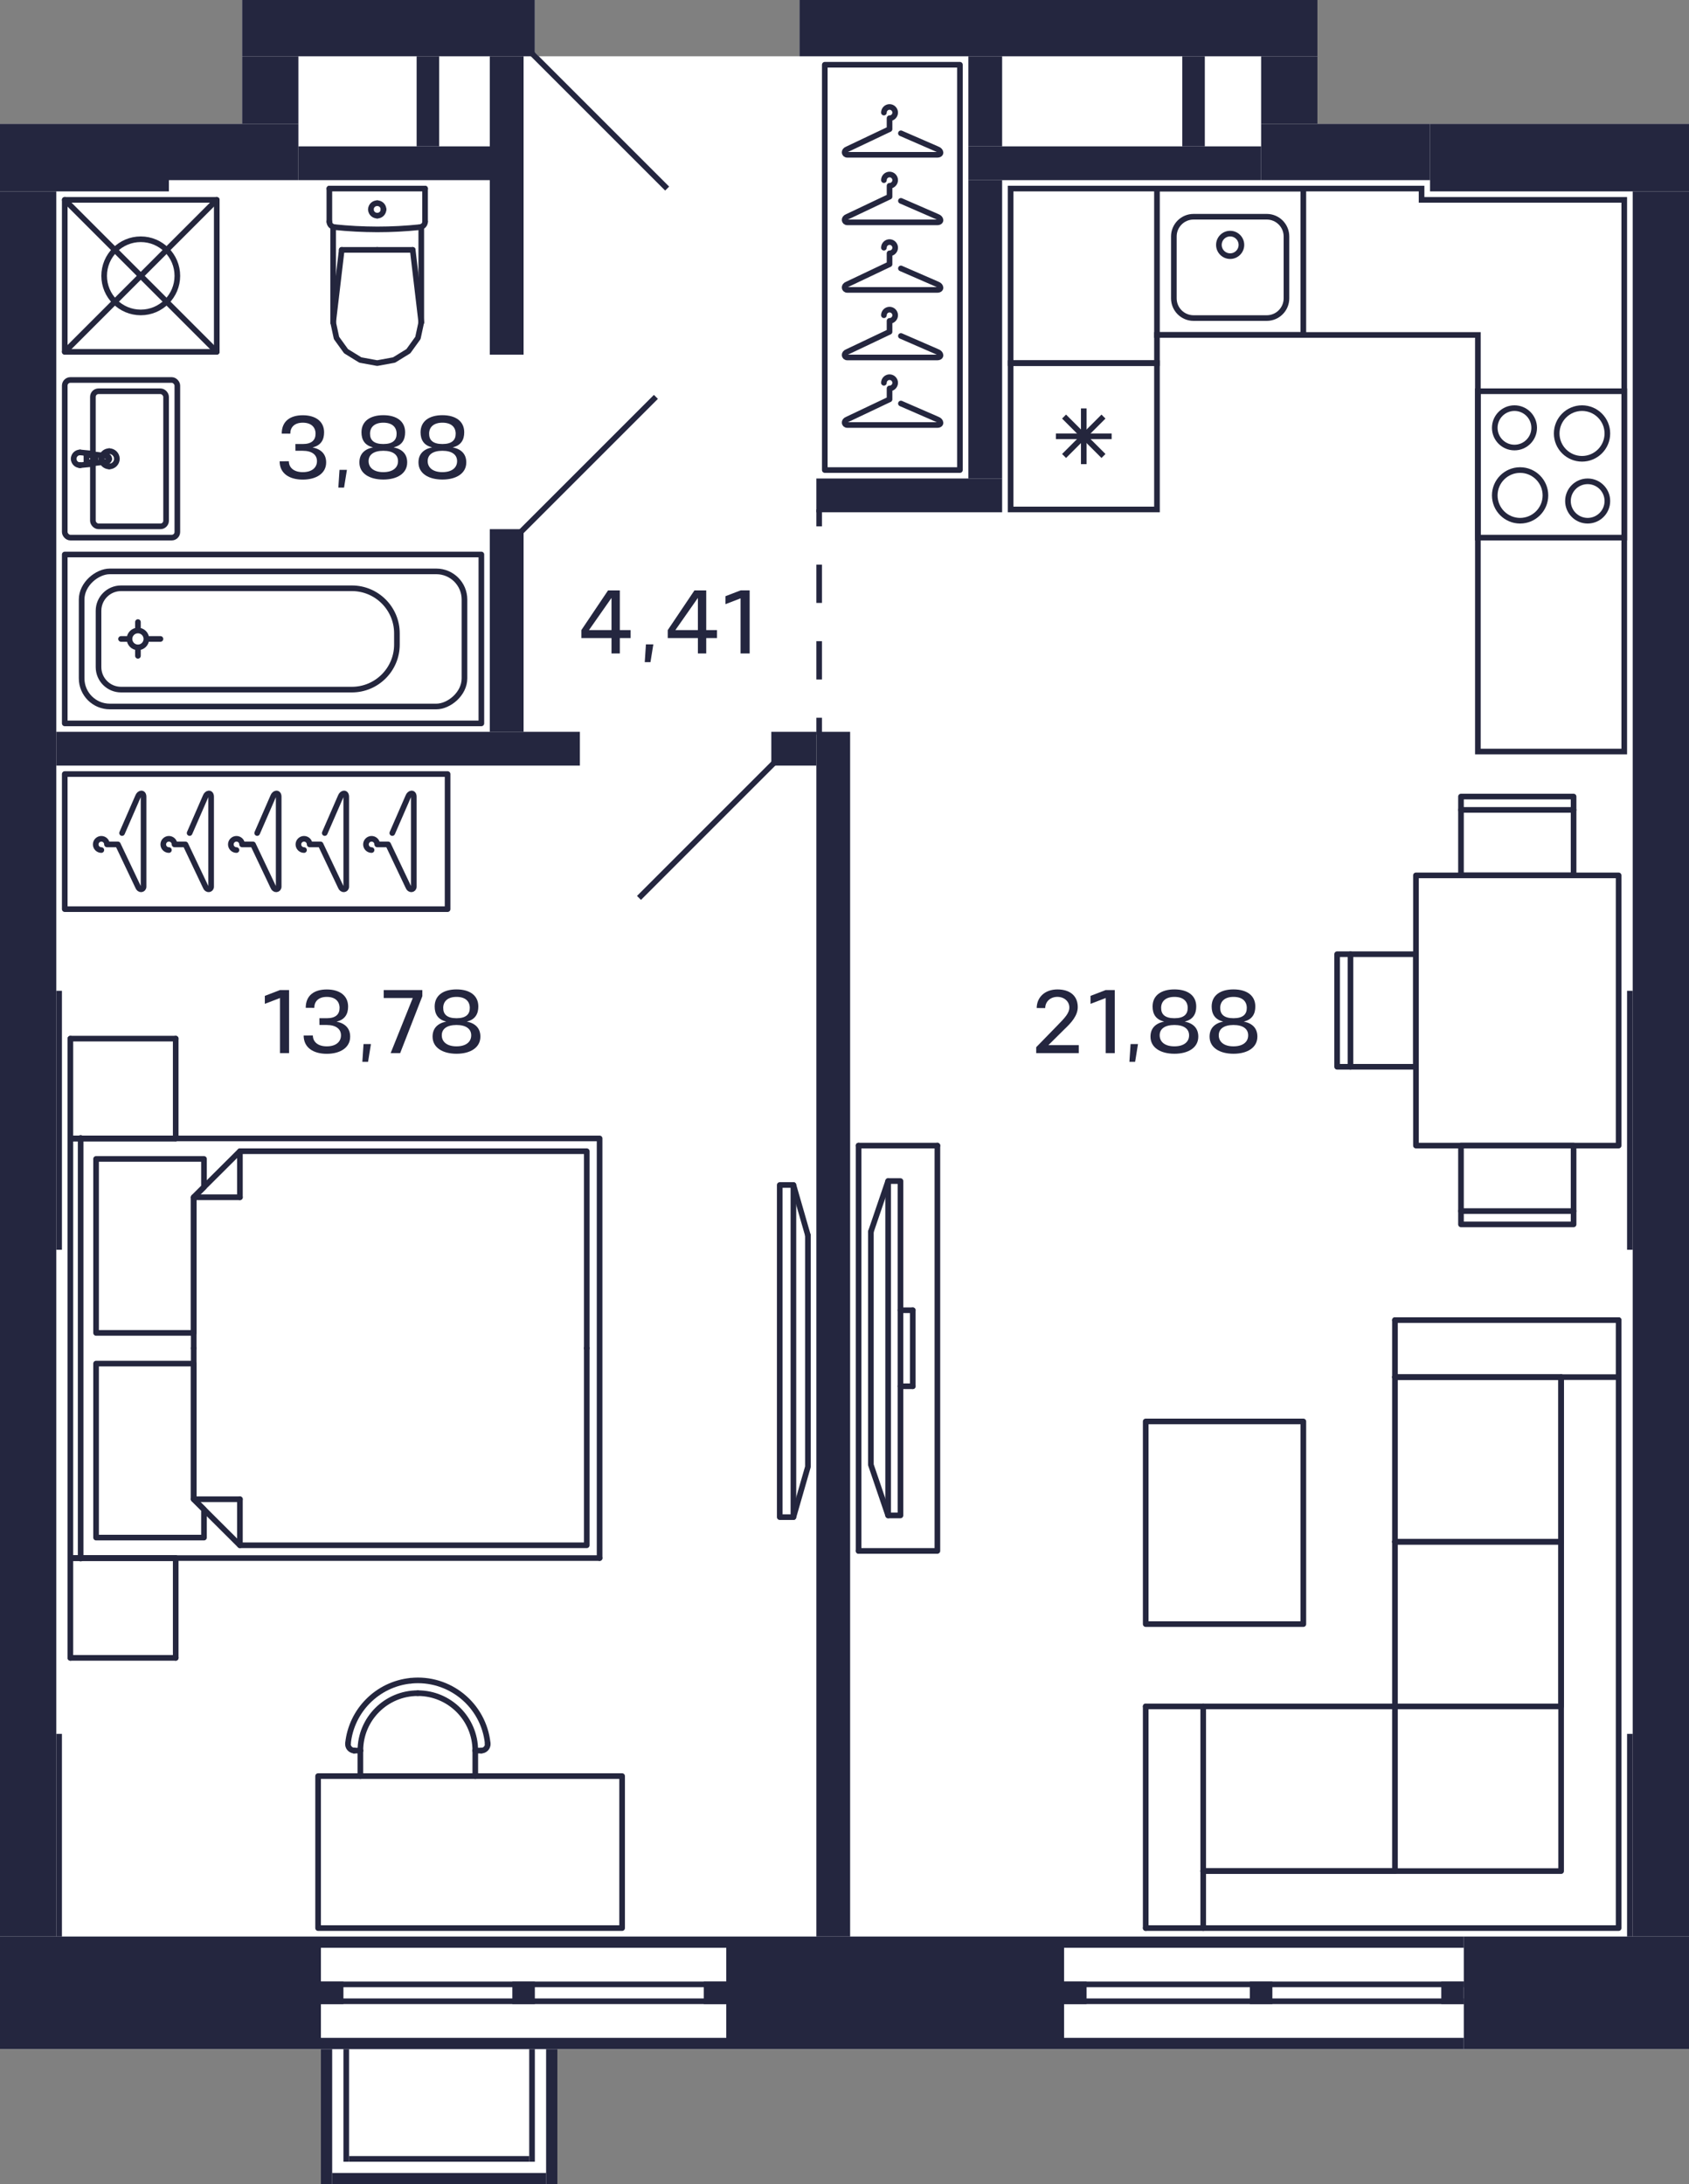 <?xml version="1.0" encoding="UTF-8"?>
<svg xmlns="http://www.w3.org/2000/svg" width="600" height="776" viewBox="0 0 600 776">
  <rect x="0" y="0" width="600" height="776" fill="#808080" stroke="none"/>
  <defs>
    <style>
      .cls-1, .cls-2 {
        stroke: #24263d;
      }

      .cls-1, .cls-2, .cls-3, .cls-4, .cls-5 {
        fill: none;
        stroke-width: 2px;
      }

      .cls-1, .cls-3 {
        stroke-linecap: round;
        stroke-linejoin: round;
      }

      .cls-2, .cls-4, .cls-5 {
        stroke-miterlimit: 10;
      }

      .cls-6 {
        fill: #24263d;
      }

      .cls-6, .cls-7, .cls-8 {
        stroke-width: 0px;
      }

      .cls-3 {
        stroke: #24263e;
      }

      .cls-7 {
        fill: #fff;
      }

      .cls-8 {
        fill: #24263f;
      }

      .cls-4 {
        stroke-dasharray: 0 0 13.6 13.6;
      }

      .cls-4, .cls-5 {
        stroke: #24263f;
      }
    </style>
  </defs>
  <g id="Layer_1" data-name="Layer 1">
    <path class="cls-7" d="M378,728h-180v48h-84v-48H0V44h86V0h104v18.59l1.41,1.41h92.59V0h184v44h132v684h-222Z"/>
  </g>
  <g id="C-2-2_12fl_3">
    <g id="m-3" data-name="m">
      <g>
        <rect class="cls-3" x="293" y="23" width="48" height="144"/>
        <path class="cls-3" d="M320.04,143.36l12.96,5.64c1.31.47,1.63,1.94,0,2h-32c-1.15,0-1.4-1.51,0-2l15-7.12v-3.88c1.1,0,2-.9,2-2s-.9-2-2-2-2,.9-2,2"/>
        <path class="cls-3" d="M320.04,119.36l12.96,5.64c1.31.47,1.63,1.94,0,2h-32c-1.15,0-1.4-1.51,0-2l15-7.12v-3.88c1.1,0,2-.9,2-2s-.9-2-2-2-2,.9-2,2"/>
        <path class="cls-3" d="M320.04,95.36l12.96,5.64c1.31.47,1.63,1.94,0,2h-32c-1.15,0-1.4-1.51,0-2l15-7.12v-3.88c1.1,0,2-.9,2-2s-.9-2-2-2-2,.9-2,2"/>
        <path class="cls-3" d="M320.04,71.36l12.96,5.64c1.31.47,1.63,1.94,0,2h-32c-1.15,0-1.4-1.51,0-2l15-7.12v-3.88c1.1,0,2-.9,2-2s-.9-2-2-2-2,.9-2,2"/>
        <path class="cls-3" d="M320.04,47.36l12.96,5.64c1.31.47,1.63,1.94,0,2h-32c-1.15,0-1.4-1.51,0-2l15-7.12v-3.88c1.1,0,2-.9,2-2s-.9-2-2-2-2,.9-2,2"/>
      </g>
      <g>
        <rect class="cls-3" x="23" y="275" width="136" height="48"/>
        <path class="cls-3" d="M139.36,295.96l5.64-12.96c.47-1.31,1.94-1.63,2,0v32c0,1.15-1.51,1.4-2,0l-7.12-15h-3.88c0-1.1-.9-2-2-2s-2,.9-2,2,.9,2,2,2"/>
        <path class="cls-3" d="M115.36,295.96l5.64-12.96c.47-1.31,1.94-1.63,2,0v32c0,1.15-1.51,1.4-2,0l-7.12-15h-3.88c0-1.1-.9-2-2-2s-2,.9-2,2,.9,2,2,2"/>
        <path class="cls-3" d="M91.36,295.96l5.64-12.96c.47-1.31,1.94-1.63,2,0v32c0,1.15-1.51,1.4-2,0l-7.12-15h-3.88c0-1.1-.9-2-2-2s-2,.9-2,2,.9,2,2,2"/>
        <path class="cls-3" d="M67.36,295.96l5.64-12.96c.47-1.31,1.94-1.63,2,0v32c0,1.15-1.51,1.4-2,0l-7.12-15h-3.88c0-1.1-.9-2-2-2s-2,.9-2,2,.9,2,2,2"/>
        <path class="cls-3" d="M43.36,295.96l5.64-12.96c.47-1.31,1.94-1.63,2,0v32c0,1.15-1.51,1.4-2,0l-7.12-15h-3.88c0-1.1-.9-2-2-2s-2,.9-2,2,.9,2,2,2"/>
      </g>
      <g>
        <path class="cls-3" d="M148.43,601.54c-11.27,0-20.41,9.14-20.41,20.41"/>
        <path class="cls-3" d="M168.84,621.95c0-11.27-9.14-20.41-20.41-20.41"/>
        <line class="cls-3" x1="128.02" y1="621.95" x2="128.02" y2="631"/>
        <line class="cls-3" x1="168.84" y1="631" x2="168.84" y2="621.95"/>
        <path class="cls-3" d="M125.68,621.93c.08,0,.16.01.24.01"/>
        <path class="cls-3" d="M123.62,619.4c-.13,1.27.79,2.4,2.06,2.53"/>
        <line class="cls-3" x1="125.92" y1="621.95" x2="128.02" y2="621.95"/>
        <path class="cls-3" d="M173.26,619.64c0-.08,0-.16-.01-.24"/>
        <path class="cls-3" d="M170.95,621.95c1.28,0,2.31-1.03,2.31-2.31"/>
        <line class="cls-3" x1="168.84" y1="621.95" x2="170.95" y2="621.95"/>
        <path class="cls-3" d="M145.89,597.13c-11.76,1.21-21.06,10.51-22.27,22.27"/>
        <path class="cls-3" d="M145.89,597.13c13.7-1.41,25.95,8.56,27.36,22.27"/>
        <polyline class="cls-3" points="113 631 221 631 221 685 113 685 113 631"/>
      </g>
      <g>
        <line class="cls-3" x1="68.81" y1="532.64" x2="85.23" y2="532.64"/>
        <line class="cls-3" x1="85.23" y1="549" x2="85.23" y2="532.64"/>
        <polyline class="cls-3" points="68.81 479 68.81 532.64 85.23 549 208.44 549 208.44 479"/>
        <line class="cls-3" x1="68.81" y1="425.36" x2="85.23" y2="425.36"/>
        <line class="cls-3" x1="85.23" y1="409" x2="85.23" y2="425.36"/>
        <polyline class="cls-3" points="208.44 479 208.44 409 85.23 409 68.81 425.36 68.81 479"/>
        <polyline class="cls-3" points="68.81 484.45 34.13 484.45 34.13 546.27 72.46 546.27 72.46 536.27 68.81 532.64 68.81 484.45"/>
        <polyline class="cls-3" points="68.81 425.36 72.46 421.73 72.46 411.73 34.13 411.73 34.13 473.55 68.81 473.55 68.81 425.36"/>
        <line class="cls-3" x1="62.42" y1="589" x2="25" y2="589"/>
        <line class="cls-3" x1="62.42" y1="589" x2="62.42" y2="553.55"/>
        <line class="cls-3" x1="62.42" y1="553.55" x2="25" y2="553.55"/>
        <line class="cls-3" x1="25" y1="553.55" x2="25" y2="589"/>
        <line class="cls-3" x1="62.42" y1="404.45" x2="25" y2="404.45"/>
        <line class="cls-3" x1="62.42" y1="404.45" x2="62.42" y2="369"/>
        <line class="cls-3" x1="62.42" y1="369" x2="25" y2="369"/>
        <line class="cls-3" x1="25" y1="369" x2="25" y2="404.45"/>
        <line class="cls-3" x1="62.42" y1="553.55" x2="25" y2="553.55"/>
        <line class="cls-3" x1="25" y1="404.45" x2="62.42" y2="404.45"/>
        <polyline class="cls-3" points="25 404.45 213 404.45 213 553.55"/>
        <line class="cls-3" x1="213" y1="553.55" x2="25" y2="553.55"/>
        <line class="cls-3" x1="25" y1="553.55" x2="25" y2="404.45"/>
        <line class="cls-3" x1="28.65" y1="404.27" x2="28.65" y2="553.73"/>
      </g>
      <g>
        <polyline class="cls-3" points="277 539 277 421 281.85 421 281.85 539 277 539"/>
        <line class="cls-3" x1="287" y1="438.88" x2="281.85" y2="421"/>
        <polyline class="cls-3" points="287 438.88 287 521.12 281.85 539"/>
      </g>
      <g>
        <line class="cls-3" x1="319.88" y1="492.5" x2="324.25" y2="492.5"/>
        <line class="cls-3" x1="309.37" y1="437.6" x2="315.5" y2="419.6"/>
        <polyline class="cls-3" points="309.37 437.6 309.37 520.4 315.5 538.4"/>
        <polyline class="cls-3" points="319.88 538.4 319.88 419.6 315.5 419.6 315.5 538.4 319.88 538.4"/>
        <line class="cls-3" x1="305" y1="407" x2="333" y2="407"/>
        <polyline class="cls-3" points="333 407 333 551 305 551"/>
        <line class="cls-3" x1="305" y1="551" x2="305" y2="407"/>
        <line class="cls-3" x1="324.25" y1="492.5" x2="324.25" y2="465.5"/>
        <line class="cls-3" x1="319.88" y1="465.5" x2="324.25" y2="465.5"/>
      </g>
      <g>
        <polyline class="cls-3" points="495.54 469 495.54 489.25 575 489.25"/>
        <line class="cls-3" x1="407" y1="606.25" x2="427.43" y2="606.25"/>
        <line class="cls-3" x1="427.43" y1="606.25" x2="427.43" y2="685"/>
        <polyline class="cls-3" points="495.54 489.25 554.57 489.25 554.57 547.75 495.54 547.75"/>
        <polyline class="cls-3" points="495.54 547.75 554.57 547.75 554.57 606.25 495.54 606.25"/>
        <line class="cls-3" x1="495.54" y1="664.75" x2="427.43" y2="664.75"/>
        <line class="cls-3" x1="495.54" y1="664.75" x2="495.54" y2="606.25"/>
        <line class="cls-3" x1="427.43" y1="606.25" x2="495.54" y2="606.25"/>
        <polyline class="cls-3" points="495.54 606.25 495.54 547.75 495.54 489.25"/>
        <line class="cls-3" x1="575" y1="469" x2="495.54" y2="469"/>
        <line class="cls-3" x1="407" y1="685" x2="407" y2="606.25"/>
        <polyline class="cls-3" points="407 685 575 685 575 469"/>
        <polyline class="cls-3" points="427.43 664.75 554.57 664.75 554.57 489.25"/>
      </g>
      <polyline class="cls-3" points="463 505 463 577 407 577 407 505 463 505 463 577 407 577"/>
      <g>
        <g>
          <line class="cls-3" x1="519" y1="430.26" x2="559" y2="430.26"/>
          <polyline class="cls-3" points="519 407 559 407 559 435 519 435 519 407"/>
        </g>
        <g>
          <line class="cls-3" x1="519" y1="287.74" x2="559" y2="287.74"/>
          <polyline class="cls-3" points="519 311 559 311 559 283 519 283 519 311"/>
        </g>
        <g>
          <line class="cls-3" x1="479.74" y1="339" x2="479.74" y2="379"/>
          <polyline class="cls-3" points="503 339 503 379 475 379 475 339 503 339"/>
        </g>
        <rect class="cls-3" x="503" y="311" width="72" height="96"/>
      </g>
    </g>
    <g id="sant-3" data-name="sant">
      <g>
        <path class="cls-6" d="M576,140v50h-50v-50h50M578,138h-54v54h54v-54h0Z"/>
        <path class="cls-6" d="M564,172c3.31,0,6,2.69,6,6s-2.69,6-6,6-6-2.69-6-6,2.69-6,6-6M564,170c-4.42,0-8,3.58-8,8s3.58,8,8,8,8-3.58,8-8-3.58-8-8-8h0Z"/>
        <path class="cls-6" d="M538,146c3.31,0,6,2.69,6,6s-2.69,6-6,6-6-2.69-6-6,2.69-6,6-6M538,144c-4.42,0-8,3.58-8,8s3.58,8,8,8,8-3.58,8-8-3.58-8-8-8h0Z"/>
        <path class="cls-6" d="M562,146c4.41,0,8,3.59,8,8s-3.59,8-8,8-8-3.59-8-8,3.59-8,8-8M562,144c-5.52,0-10,4.48-10,10s4.48,10,10,10,10-4.48,10-10-4.48-10-10-10h0Z"/>
        <path class="cls-6" d="M540,168c4.41,0,8,3.59,8,8s-3.59,8-8,8-8-3.59-8-8,3.59-8,8-8M540,166c-5.52,0-10,4.48-10,10s4.48,10,10,10,10-4.48,10-10-4.48-10-10-10h0Z"/>
      </g>
      <g>
        <path class="cls-6" d="M462,68v50h-50v-50h50M464,66h-54v54h54v-54h0Z"/>
        <path class="cls-6" d="M450,78c3.31,0,6,2.69,6,6v22c0,3.31-2.69,6-6,6h-26c-3.31,0-6-2.69-6-6v-22c0-3.31,2.69-6,6-6h26M450,76h-26c-4.42,0-8,3.58-8,8v22c0,4.42,3.58,8,8,8h26c4.42,0,8-3.58,8-8v-22c0-4.42-3.58-8-8-8h0Z"/>
        <circle class="cls-2" cx="437" cy="87" r="4"/>
      </g>
      <g>
        <path class="cls-6" d="M410,130v50h-50v-50h50M412,128h-54v54h54v-54h0Z"/>
        <line class="cls-2" x1="378" y1="162" x2="392" y2="148"/>
        <line class="cls-2" x1="378" y1="148" x2="392" y2="162"/>
        <line class="cls-2" x1="375.1" y1="155" x2="394.9" y2="155"/>
        <line class="cls-2" x1="385" y1="145.1" x2="385" y2="164.9"/>
      </g>
      <path class="cls-6" d="M504,68v4h72v46s0,148,0,148h-50V118h-116v10h-50v-8s0-52,0-52h144M506,66h-148v54h0v10h54v-10h112v148h54V118h0v-48h-72v-4h0Z"/>
      <g>
        <line class="cls-1" x1="134" y1="88.77" x2="121.39" y2="88.77"/>
        <line class="cls-1" x1="117" y1="67" x2="117" y2="78.73"/>
        <polyline class="cls-1" points="118.35 114.54 119.54 120.07 122.93 124.77 128.01 127.9 134 129 139.99 127.9 145.07 124.77 148.46 120.07 149.65 114.54"/>
        <line class="cls-1" x1="151" y1="67" x2="151" y2="78.73"/>
        <polyline class="cls-1" points="117 78.73 117.03 79.09 117.13 79.44 117.29 79.76 117.5 80.05 117.77 80.29 118.07 80.49 118.41 80.62 118.76 80.69"/>
        <line class="cls-1" x1="149.65" y1="80.6" x2="149.65" y2="114.54"/>
        <polyline class="cls-1" points="118.76 80.69 122.56 81.04 126.36 81.29 130.18 81.44 133.99 81.5 137.81 81.45 141.62 81.3 145.42 81.05 149.22 80.7"/>
        <line class="cls-1" x1="118.35" y1="114.5" x2="121.39" y2="88.77"/>
        <line class="cls-1" x1="149.65" y1="114.5" x2="146.61" y2="88.77"/>
        <line class="cls-1" x1="134" y1="88.77" x2="146.61" y2="88.77"/>
        <line class="cls-1" x1="118.35" y1="80.62" x2="118.35" y2="114.54"/>
        <polyline class="cls-1" points="149.22 80.7 149.58 80.63 149.92 80.49 150.22 80.3 150.49 80.06 150.71 79.77 150.87 79.44 150.97 79.09 151 78.73"/>
        <line class="cls-1" x1="117" y1="67" x2="151" y2="67"/>
        <path class="cls-1" d="M134,76.62c1.24,0,2.24-.99,2.24-2.21"/>
        <path class="cls-1" d="M131.76,74.4c0,1.22,1,2.21,2.24,2.21"/>
        <path class="cls-1" d="M134,72.19c-1.24,0-2.24.99-2.24,2.21"/>
        <path class="cls-1" d="M136.24,74.4c0-1.22-1-2.21-2.24-2.21"/>
      </g>
      <g>
        <g>
          <path class="cls-1" d="M32.25,161.1c.31.03.6.13.86.3"/>
          <line class="cls-1" x1="32.25" y1="161.1" x2="28.44" y2="160.73"/>
          <path class="cls-1" d="M33.68,164.04c-.15.23-.34.43-.57.57"/>
          <path class="cls-1" d="M33.11,161.39c.89.57,1.14,1.76.57,2.64"/>
          <path class="cls-1" d="M33.28,163c0,.68-.55,1.23-1.23,1.23"/>
          <path class="cls-1" d="M32.05,161.77c.68,0,1.23.55,1.23,1.23"/>
          <polyline class="cls-1" points="32.05 164.23 30.7 164.23 30.7 161.77"/>
          <line class="cls-1" x1="30.7" y1="161.77" x2="32.05" y2="161.77"/>
          <path class="cls-1" d="M26.17,163c0-1.25,1.02-2.27,2.27-2.27"/>
          <path class="cls-1" d="M28.44,165.27c-1.25,0-2.27-1.02-2.27-2.27"/>
          <path class="cls-1" d="M38.79,163.13c-.06.46-.42.82-.88.88"/>
          <path class="cls-1" d="M37.91,161.99c.56.07.95.58.88,1.13"/>
          <line class="cls-1" x1="33.11" y1="164.61" x2="37.91" y2="164.01"/>
          <path class="cls-1" d="M33.11,164.61c-.26.17-.56.27-.86.3"/>
          <line class="cls-1" x1="28.44" y1="165.27" x2="32.25" y2="164.9"/>
          <line class="cls-1" x1="37.91" y1="161.99" x2="33.11" y2="161.39"/>
          <line class="cls-1" x1="32.25" y1="161.1" x2="32.25" y2="161.1"/>
          <line class="cls-1" x1="37.91" y1="161.99" x2="37.91" y2="161.99"/>
          <line class="cls-1" x1="33.11" y1="164.61" x2="33.11" y2="164.61"/>
          <line class="cls-1" x1="28.44" y1="165.27" x2="28.44" y2="165.27"/>
          <path class="cls-1" d="M38.8,160.28c1.5,0,2.72,1.22,2.72,2.72"/>
          <path class="cls-1" d="M36.08,163c0-1.5,1.22-2.72,2.72-2.72"/>
          <path class="cls-1" d="M38.8,165.72c-1.5,0-2.72-1.22-2.72-2.72"/>
          <path class="cls-1" d="M41.52,163c0,1.5-1.22,2.72-2.72,2.72"/>
        </g>
        <rect class="cls-1" x="23" y="135" width="40" height="56" rx="2" ry="2" transform="translate(86 326) rotate(180)"/>
        <rect class="cls-1" x="33" y="139" width="26" height="48" rx="2" ry="2" transform="translate(92 326) rotate(180)"/>
      </g>
      <g>
        <rect class="cls-1" x="23" y="71" width="54" height="54" transform="translate(100 196) rotate(180)"/>
        <circle class="cls-1" cx="50" cy="98" r="13"/>
        <line class="cls-1" x1="77" y1="71" x2="23" y2="125"/>
        <line class="cls-1" x1="77" y1="125" x2="23" y2="71"/>
      </g>
      <g>
        <circle class="cls-1" cx="49" cy="227" r="3"/>
        <rect class="cls-1" x="67" y="153" width="60" height="148" transform="translate(-130 324) rotate(-90)"/>
        <line class="cls-1" x1="45" y1="227" x2="43" y2="227"/>
        <line class="cls-1" x1="53" y1="227" x2="57" y2="227"/>
        <line class="cls-1" x1="49" y1="223" x2="49" y2="221"/>
        <line class="cls-1" x1="49" y1="231" x2="49" y2="233"/>
        <rect class="cls-1" x="73" y="159" width="48" height="136" rx="10" ry="10" transform="translate(-130 324) rotate(-90)"/>
        <path class="cls-1" d="M78,174h20c4.42,0,8,3.58,8,8v82c0,8.83-7.17,16-16,16h-4c-8.83,0-16-7.17-16-16v-82c0-4.42,3.58-8,8-8Z" transform="translate(-139 315) rotate(-90)"/>
      </g>
    </g>
    <g id="d-3" data-name="d">
      <line class="cls-5" x1="275" y1="271" x2="227" y2="319"/>
      <line class="cls-5" x1="233" y1="141" x2="185" y2="189"/>
      <line class="cls-5" x1="237" y1="67" x2="189" y2="19"/>
      <g>
        <line class="cls-5" x1="291" y1="181" x2="291" y2="187"/>
        <line class="cls-4" x1="291" y1="200.6" x2="291" y2="248.2"/>
        <line class="cls-5" x1="291" y1="255" x2="291" y2="261"/>
      </g>
    </g>
    <g id="s-3" data-name="s">
      <rect class="cls-8" x="258" y="688" width="120" height="40"/>
      <rect class="cls-8" x="184" y="618" width="4" height="144" transform="translate(876 504) rotate(90)"/>
      <rect class="cls-8" x="184" y="654" width="4" height="144" transform="translate(912 540) rotate(90)"/>
      <rect class="cls-8" x="185" y="633" width="2" height="144" transform="translate(891 519) rotate(90)"/>
      <rect class="cls-8" x="185" y="639" width="2" height="144" transform="translate(897 525) rotate(90)"/>
      <rect class="cls-8" x="448" y="44" width="60" height="20"/>
      <rect class="cls-8" x="284" width="184" height="20"/>
      <rect class="cls-8" x="580" y="68" width="20" height="620"/>
      <rect class="cls-8" x="540" y="668" width="40" height="80" transform="translate(-148 1268) rotate(-90)"/>
      <rect class="cls-8" x="37" y="651" width="40" height="114" transform="translate(-651 765) rotate(-90)"/>
      <rect class="cls-8" x="344" y="20" width="12" height="32" transform="translate(700 72) rotate(180)"/>
      <rect class="cls-8" x="344" y="64" width="12" height="106" transform="translate(700 234) rotate(180)"/>
      <rect class="cls-8" x="86" width="104" height="20"/>
      <rect class="cls-8" x="290" y="260" width="12" height="428" transform="translate(592 948) rotate(180)"/>
      <rect class="cls-8" x="174" y="188" width="12" height="72" transform="translate(360 448) rotate(180)"/>
      <rect class="cls-8" x="274" y="260" width="16" height="12" transform="translate(564 532) rotate(180)"/>
      <rect class="cls-8" x="0" y="68" width="20" height="620"/>
      <rect class="cls-8" x="174" y="20" width="12" height="106"/>
      <rect class="cls-8" x="20" y="260" width="186" height="12"/>
      <rect class="cls-8" x="290" y="170" width="66" height="12"/>
      <rect class="cls-8" x="20" y="352" width="2" height="92" transform="translate(42 796) rotate(180)"/>
      <rect class="cls-8" x="448" y="20" width="20" height="24" transform="translate(916 64) rotate(180)"/>
      <rect class="cls-8" x="344" y="52" width="104" height="12"/>
      <rect class="cls-8" x="420" y="20" width="8" height="32" transform="translate(848 72) rotate(180)"/>
      <rect class="cls-8" x="86" y="20" width="20" height="24"/>
      <rect class="cls-8" x="106" y="52" width="68" height="12"/>
      <rect class="cls-8" x="148" y="20" width="8" height="32"/>
      <rect class="cls-8" x="114" y="704" width="8" height="8"/>
      <rect class="cls-8" x="250" y="704" width="8" height="8"/>
      <rect class="cls-8" x="182" y="704" width="8" height="8"/>
      <rect class="cls-8" x="447" y="619" width="4" height="142" transform="translate(1139 241) rotate(90)"/>
      <rect class="cls-8" x="447" y="655" width="4" height="142" transform="translate(1175 277) rotate(90)"/>
      <rect class="cls-8" x="448" y="634" width="2" height="142" transform="translate(1154 256) rotate(90)"/>
      <rect class="cls-8" x="448" y="640" width="2" height="142" transform="translate(1160 262) rotate(90)"/>
      <rect class="cls-8" x="378" y="704" width="8" height="8"/>
      <rect class="cls-8" x="512" y="704" width="8" height="8"/>
      <rect class="cls-8" x="444" y="704" width="8" height="8"/>
      <rect class="cls-8" y="44" width="60" height="24" transform="translate(60 112) rotate(180)"/>
      <rect class="cls-8" x="578" y="616" width="2" height="72" transform="translate(1158 1304) rotate(180)"/>
      <rect class="cls-8" x="20" y="616" width="2" height="72" transform="translate(42 1304) rotate(180)"/>
      <rect class="cls-8" x="60" y="44" width="46" height="20" transform="translate(166 108) rotate(180)"/>
      <rect class="cls-8" x="508" y="44" width="92" height="24"/>
      <rect class="cls-8" x="578" y="352" width="2" height="92"/>
      <rect class="cls-8" x="154" y="736" width="4" height="76" transform="translate(930 618) rotate(90)"/>
      <rect class="cls-8" x="194" y="728" width="4" height="48" transform="translate(392 1504) rotate(180)"/>
      <rect class="cls-8" x="114" y="728" width="4" height="48" transform="translate(232 1504) rotate(180)"/>
      <rect class="cls-8" x="188" y="728" width="2" height="40" transform="translate(378 1496) rotate(180)"/>
      <rect class="cls-8" x="122" y="728" width="2" height="40" transform="translate(246 1496) rotate(180)"/>
      <rect class="cls-8" x="124" y="766" width="64" height="2" transform="translate(312 1534) rotate(180)"/>
    </g>
    <g id="t-3" data-name="t">
      <g>
        <path class="cls-8" d="M99.46,374.15v-19.58l-5.38,2.07v-2.83l5.38-2.07h3.23v22.41h-3.23Z"/>
        <path class="cls-8" d="M116.09,371.74c3.22,0,5.01-1.58,5.04-3.86.03-2.32-1.81-3.73-5.04-3.73h-2.61l-.02-2.4h2.62c3.22,0,4.56-1.42,4.55-3.71-.03-2.31-1.57-3.87-4.55-3.87s-4.43,1.65-4.43,3.89l-3.04-.02c0-4.39,2.99-6.51,7.48-6.51s7.57,2.13,7.57,6.08c0,2.61-1.1,4.64-4.1,5.35,3.14.64,4.83,2.45,4.83,5.35,0,3.95-3.62,6.08-8.31,6.08s-8.21-2.13-8.21-6.5l3.27-.02c0,2.27,1.79,3.87,4.95,3.87Z"/>
        <path class="cls-8" d="M131.77,370.92l-1.02,6.32h-2.03l.42-6.32h2.64Z"/>
        <path class="cls-8" d="M142.15,374.15h-3.38l7.86-19.58h-10.32v-2.83h13.72v2.18l-7.88,20.23Z"/>
        <path class="cls-8" d="M170.65,368.29c0,3.95-3.62,6.08-8.48,6.08s-8.5-2.13-8.5-6.08c0-2.9,1.7-4.71,4.85-5.35-2.99-.71-4.11-2.74-4.11-5.35,0-3.95,3.07-6.08,7.76-6.08s7.75,2.13,7.75,6.08c0,2.61-1.1,4.64-4.1,5.35,3.15.64,4.83,2.45,4.83,5.35ZM167.39,367.88c.03-2.32-1.81-3.73-5.22-3.73s-5.27,1.41-5.23,3.73c.03,2.27,1.86,3.86,5.23,3.86s5.2-1.58,5.22-3.86ZM166.89,358.04c-.03-2.31-1.57-3.87-4.72-3.87s-4.71,1.62-4.72,3.87c-.03,2.29,1.33,3.71,4.72,3.71s4.75-1.42,4.72-3.71Z"/>
      </g>
      <g>
        <path class="cls-8" d="M383.23,374.15h-15.13v-2.1l7.43-7.63c2.72-2.77,4.4-4.51,4.34-6.56-.02-2.11-1.86-3.7-4.26-3.7s-4.29,1.62-4.31,3.99l-3.02-.02c.03-3.94,3.02-6.61,7.36-6.61s7.19,2.18,7.22,6.21c.05,3.07-2.34,5.67-4.69,7.89l-5.75,5.7h10.8v2.83Z"/>
        <path class="cls-8" d="M392.78,374.15v-19.58l-5.38,2.07v-2.83l5.38-2.07h3.23v22.41h-3.23Z"/>
        <path class="cls-8" d="M404.26,370.92l-1.02,6.32h-2.03l.42-6.32h2.64Z"/>
        <path class="cls-8" d="M425.68,368.29c0,3.95-3.62,6.08-8.48,6.08s-8.5-2.13-8.5-6.08c0-2.9,1.7-4.71,4.85-5.35-2.99-.71-4.11-2.74-4.11-5.35,0-3.95,3.07-6.08,7.76-6.08s7.75,2.13,7.75,6.08c0,2.61-1.1,4.64-4.1,5.35,3.15.64,4.83,2.45,4.83,5.35ZM422.41,367.88c.03-2.32-1.81-3.73-5.22-3.73s-5.27,1.41-5.23,3.73c.03,2.27,1.86,3.86,5.23,3.86s5.2-1.58,5.22-3.86ZM421.92,358.04c-.03-2.31-1.57-3.87-4.72-3.87s-4.71,1.62-4.72,3.87c-.03,2.29,1.33,3.71,4.72,3.71s4.75-1.42,4.72-3.71Z"/>
        <path class="cls-8" d="M446.67,368.29c0,3.95-3.62,6.08-8.48,6.08s-8.5-2.13-8.5-6.08c0-2.9,1.7-4.71,4.85-5.35-2.99-.71-4.11-2.74-4.11-5.35,0-3.95,3.07-6.08,7.76-6.08s7.75,2.13,7.75,6.08c0,2.61-1.1,4.64-4.1,5.35,3.15.64,4.83,2.45,4.83,5.35ZM443.4,367.88c.03-2.32-1.81-3.73-5.22-3.73s-5.27,1.41-5.23,3.73c.03,2.27,1.86,3.86,5.23,3.86s5.2-1.58,5.22-3.86ZM442.91,358.04c-.03-2.31-1.57-3.87-4.72-3.87s-4.71,1.62-4.72,3.87c-.03,2.29,1.33,3.71,4.72,3.71s4.75-1.42,4.72-3.71Z"/>
      </g>
      <g>
        <path class="cls-8" d="M224.02,226.69h-3.83v5.47h-2.96v-5.47h-10.71v-2.83l9.48-14.1h4.19v14.1h3.83v2.83ZM217.23,223.85v-11.43l-8,11.43h8Z"/>
        <path class="cls-8" d="M232.09,228.93l-1.02,6.32h-2.03l.42-6.32h2.64Z"/>
        <path class="cls-8" d="M254.71,226.69h-3.83v5.47h-2.96v-5.47h-10.71v-2.83l9.48-14.1h4.19v14.1h3.83v2.83ZM247.92,223.85v-11.43l-8,11.43h8Z"/>
        <path class="cls-8" d="M263.08,232.16v-19.58l-5.38,2.07v-2.83l5.38-2.07h3.23v22.41h-3.23Z"/>
      </g>
      <g>
        <path class="cls-8" d="M107.56,167.74c3.22,0,5.01-1.58,5.04-3.86.03-2.32-1.81-3.73-5.04-3.73h-2.61l-.02-2.4h2.62c3.22,0,4.56-1.42,4.55-3.71-.03-2.31-1.57-3.87-4.55-3.87s-4.43,1.65-4.43,3.89l-3.04-.02c0-4.39,2.99-6.51,7.48-6.51s7.57,2.13,7.57,6.08c0,2.61-1.1,4.64-4.1,5.35,3.14.64,4.83,2.45,4.83,5.35,0,3.95-3.62,6.08-8.31,6.08s-8.21-2.13-8.21-6.5l3.27-.02c0,2.27,1.79,3.87,4.95,3.87Z"/>
        <path class="cls-8" d="M123.24,166.92l-1.02,6.32h-2.03l.42-6.32h2.64Z"/>
        <path class="cls-8" d="M144.65,164.29c0,3.95-3.62,6.08-8.48,6.08s-8.5-2.13-8.5-6.08c0-2.9,1.7-4.71,4.85-5.35-2.99-.71-4.11-2.74-4.11-5.35,0-3.95,3.07-6.08,7.76-6.08s7.75,2.13,7.75,6.08c0,2.61-1.1,4.64-4.1,5.35,3.15.64,4.83,2.45,4.83,5.35ZM141.39,163.88c.03-2.32-1.81-3.73-5.22-3.73s-5.27,1.41-5.23,3.73c.03,2.27,1.86,3.86,5.23,3.86s5.2-1.58,5.22-3.86ZM140.89,154.04c-.03-2.31-1.57-3.87-4.72-3.87s-4.71,1.62-4.72,3.87c-.03,2.29,1.33,3.71,4.72,3.71s4.75-1.42,4.72-3.71Z"/>
        <path class="cls-8" d="M165.64,164.29c0,3.95-3.62,6.08-8.48,6.08s-8.5-2.13-8.5-6.08c0-2.9,1.7-4.71,4.85-5.35-2.99-.71-4.11-2.74-4.11-5.35,0-3.95,3.07-6.08,7.76-6.08s7.75,2.13,7.75,6.08c0,2.61-1.1,4.64-4.1,5.35,3.15.64,4.83,2.45,4.83,5.35ZM162.38,163.88c.03-2.32-1.81-3.73-5.22-3.73s-5.27,1.41-5.23,3.73c.03,2.27,1.86,3.86,5.23,3.86s5.2-1.58,5.22-3.86ZM161.88,154.04c-.03-2.31-1.57-3.87-4.72-3.87s-4.71,1.62-4.72,3.87c-.03,2.29,1.33,3.71,4.72,3.71s4.75-1.42,4.72-3.71Z"/>
      </g>
    </g>
  </g>
</svg>